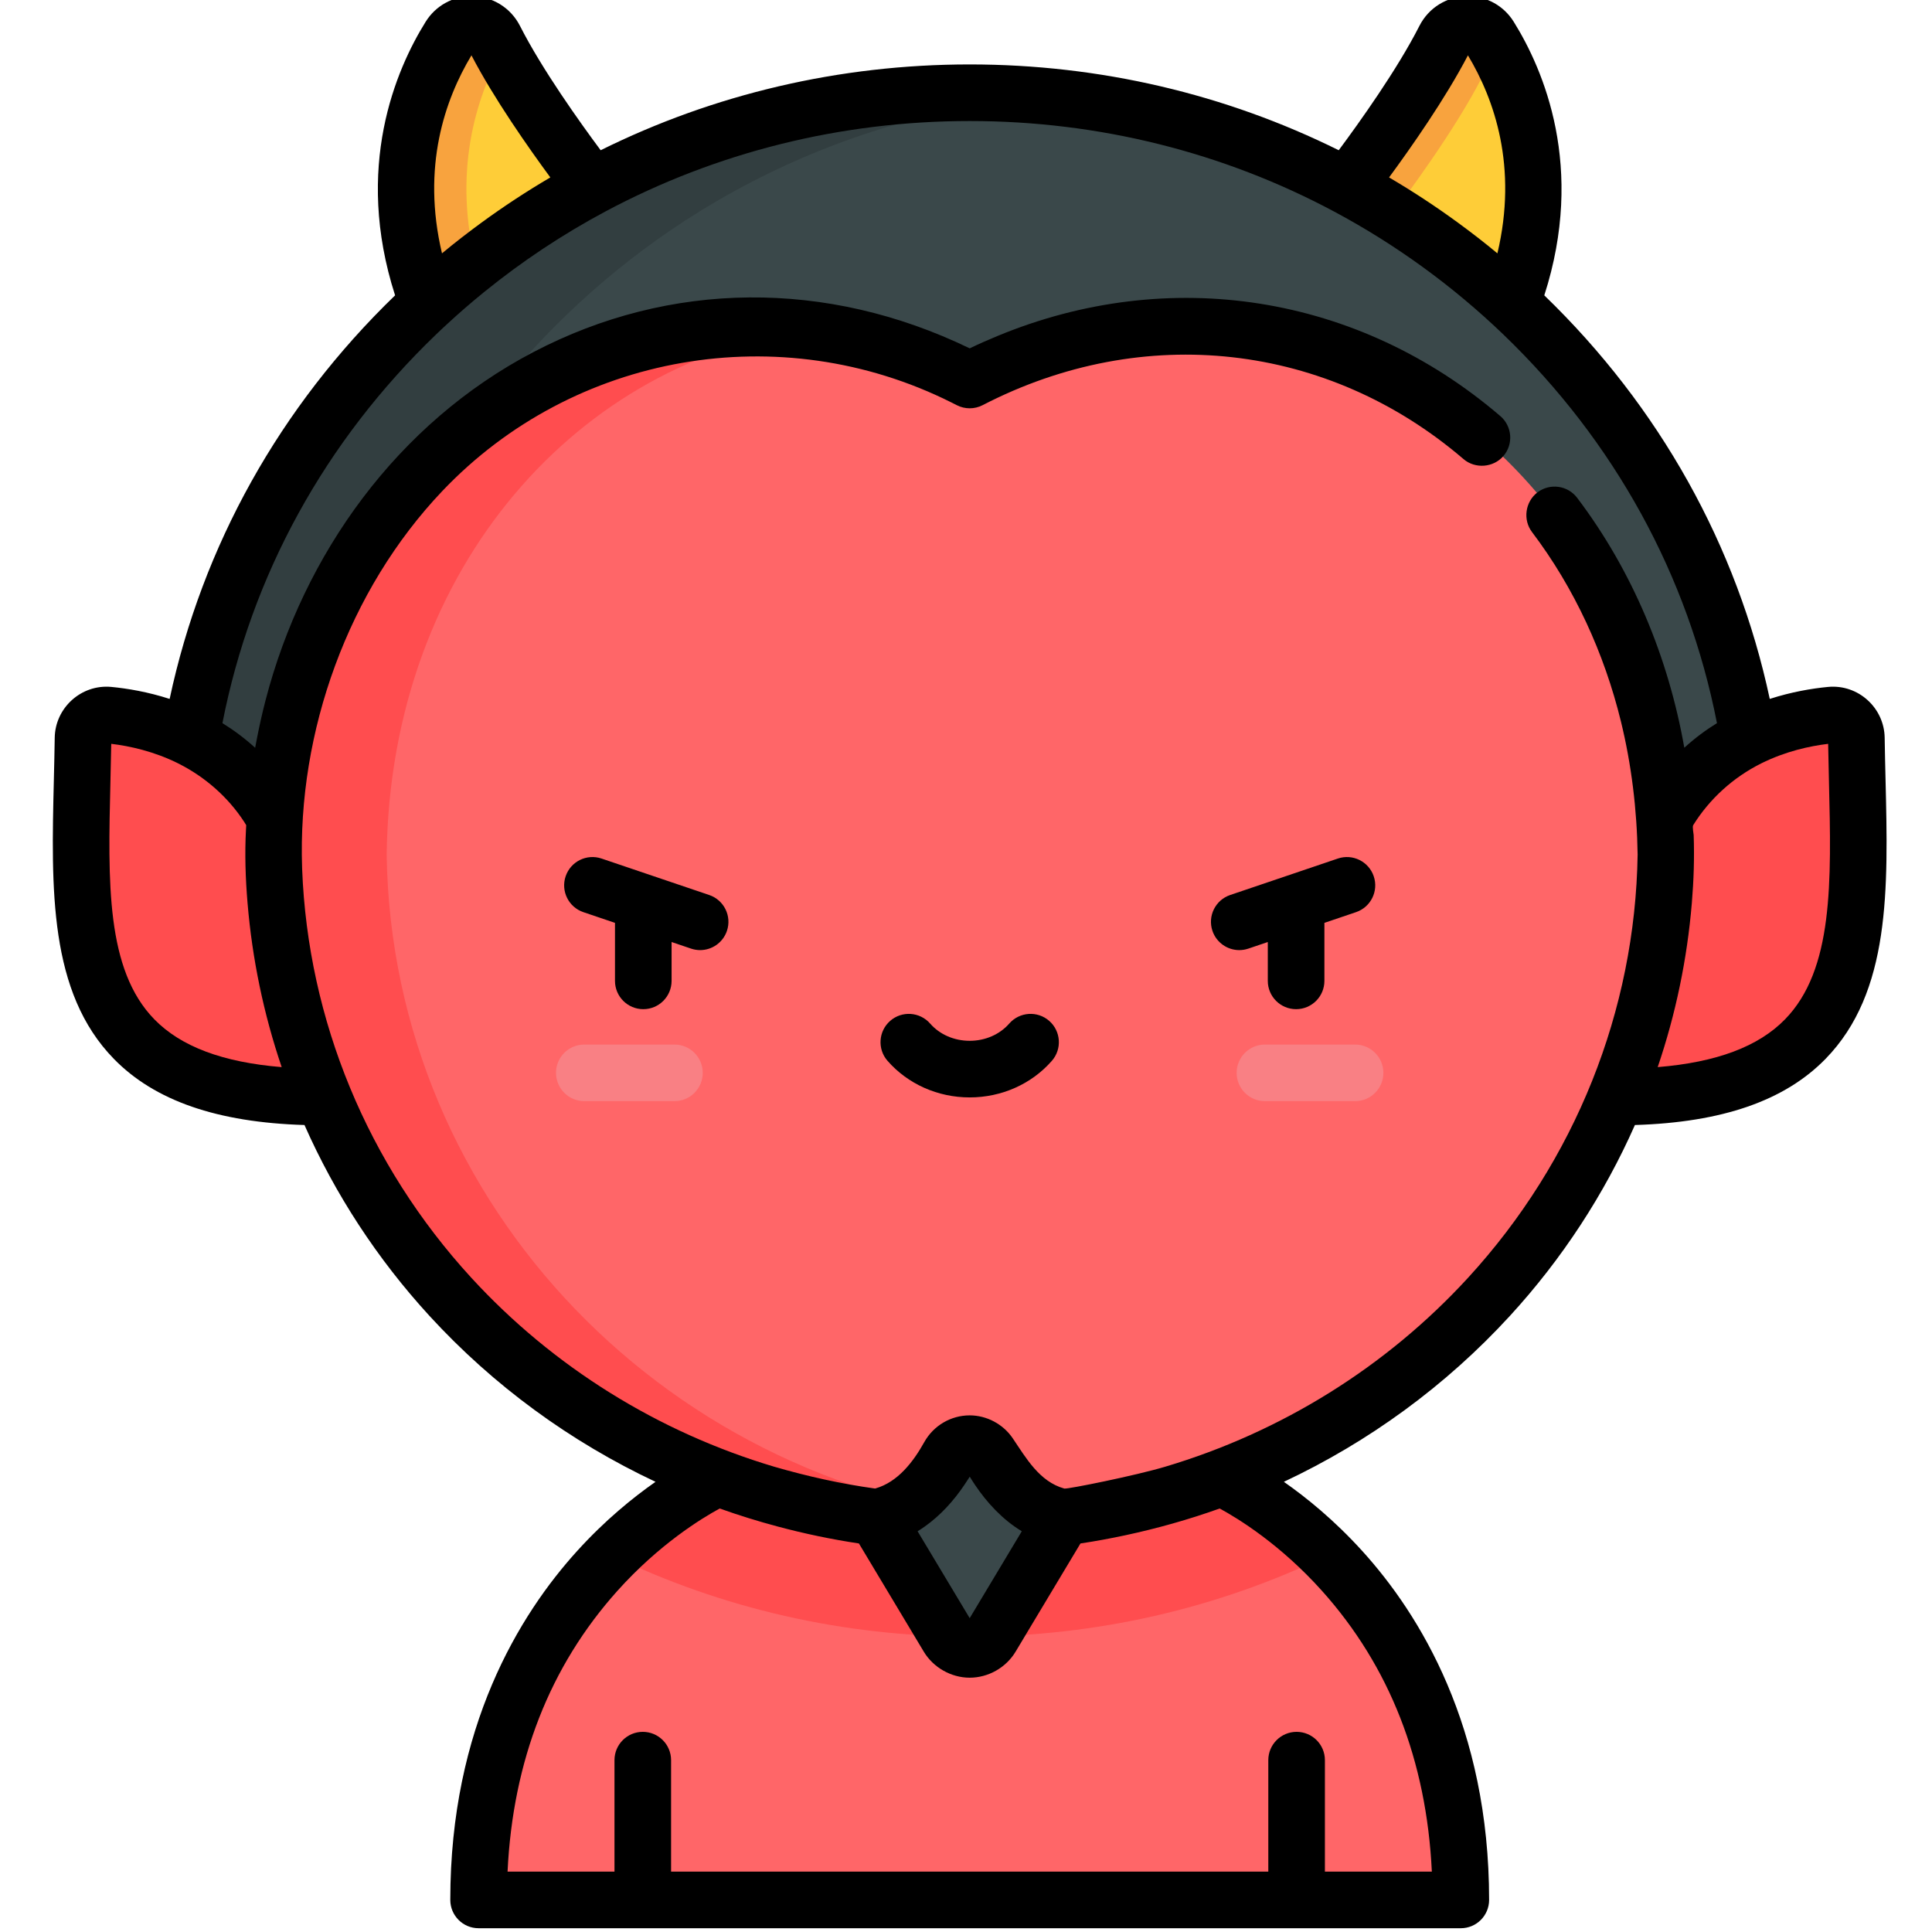 <svg xmlns="http://www.w3.org/2000/svg" height="511pt" version="1.1" viewBox="-13 1 511 511.999" width="511pt">
<g id="surface1">
<path d="M 381.281 10.723 C 378.461 6.188 371.758 6.504 369.344 11.266 C 360.688 28.324 343.453 50.367 343.453 50.367 L 387.09 81.398 C 399.402 48.613 389.375 23.719 381.281 10.723 Z M 381.281 10.723 " style=" stroke:none;fill-rule:nonzero;fill:rgb(99.608%,80.392%,21.961%);fill-opacity:1;" />
<path d="M 379.344 21.266 C 380.531 18.922 382.758 17.66 385.051 17.52 C 383.805 14.984 382.523 12.715 381.281 10.723 C 378.461 6.188 371.758 6.504 369.344 11.266 C 360.688 28.324 343.449 50.367 343.449 50.367 L 354.887 58.496 C 359.191 52.844 372.191 35.359 379.344 21.266 Z M 379.344 21.266 " style=" stroke:none;fill-rule:nonzero;fill:rgb(97.255%,63.922%,24.314%);fill-opacity:1;" />
<path d="M 105.676 10.723 C 108.496 6.188 115.199 6.504 117.613 11.266 C 126.27 28.324 143.508 50.367 143.508 50.367 L 99.871 81.398 C 87.555 48.613 97.582 23.719 105.676 10.723 Z M 105.676 10.723 " style=" stroke:none;fill-rule:nonzero;fill:rgb(99.608%,80.392%,21.961%);fill-opacity:1;" />
<path d="M 119.398 14.633 C 118.773 13.492 118.176 12.367 117.613 11.266 C 115.199 6.504 108.496 6.188 105.676 10.723 C 97.582 23.719 87.555 48.617 99.871 81.398 L 112.91 72.125 C 106.238 46.809 112.715 26.93 119.398 14.633 Z M 119.398 14.633 " style=" stroke:none;fill-rule:nonzero;fill:rgb(97.255%,63.922%,24.314%);fill-opacity:1;" />
<path d="M 34.344 227.82 L 34.34 227.461 L 34.344 227.102 C 35.137 172.98 57.32 122.262 96.805 84.281 C 136.168 46.426 188.254 25.574 243.477 25.574 C 298.699 25.574 350.789 46.426 390.148 84.281 C 429.637 122.262 451.82 172.98 452.613 227.102 L 452.617 227.461 L 452.613 227.82 Z M 34.344 227.82 " style=" stroke:none;fill-rule:nonzero;fill:rgb(22.745%,28.235%,29.02%);fill-opacity:1;" />
<path d="M 74.344 227.102 C 75.137 172.98 97.32 122.262 136.805 84.281 C 171.379 51.031 215.77 30.906 263.477 26.5 C 256.871 25.891 250.195 25.574 243.477 25.574 C 188.254 25.574 136.168 46.426 96.805 84.281 C 57.32 122.262 35.137 172.98 34.344 227.102 L 34.34 227.461 L 34.344 227.82 L 74.344 227.82 L 74.34 227.461 Z M 74.344 227.102 " style=" stroke:none;fill-rule:nonzero;fill:rgb(19.608%,24.314%,25.098%);fill-opacity:1;" />
<path d="M 310.195 392.602 L 176.762 392.602 C 176.762 392.602 113.328 420.402 113.328 504.5 L 373.629 504.5 C 373.629 420.402 310.195 392.602 310.195 392.602 Z M 310.195 392.602 " style=" stroke:none;fill-rule:nonzero;fill:rgb(100%,40%,40.784%);fill-opacity:1;" />
<path d="M 243.477 434.719 C 276.871 434.719 309.145 427.273 338.289 413.207 C 323.727 398.539 310.195 392.602 310.195 392.602 L 176.762 392.602 C 176.762 392.602 163.23 398.539 148.668 413.207 C 177.809 427.273 210.086 434.719 243.477 434.719 Z M 243.477 434.719 " style=" stroke:none;fill-rule:nonzero;fill:rgb(100%,30.196%,30.98%);fill-opacity:1;" />
<path d="M 478.457 196.613 C 478.406 192.977 475.266 190.164 471.645 190.512 C 460.824 191.543 439.621 196.379 427.582 217.789 L 414.832 291.715 C 486.195 291.715 479.152 245.977 478.457 196.613 Z M 478.457 196.613 " style=" stroke:none;fill-rule:nonzero;fill:rgb(100%,30.196%,30.98%);fill-opacity:1;" />
<path d="M 243.477 101.703 C 157.688 57.32 60.406 120.781 58.969 227.461 C 60.402 325.594 142.453 404.719 243.48 404.719 C 344.504 404.719 426.555 325.594 427.988 227.461 C 426.551 120.781 329.27 57.32 243.477 101.703 Z M 243.477 101.703 " style=" stroke:none;fill-rule:nonzero;fill:rgb(100%,40%,40.784%);fill-opacity:1;" />
<path d="M 88.969 227.461 C 90.004 150.582 140.816 96.152 201.234 88.355 C 131.273 79.426 65.188 133.891 59.375 217.797 L 59.375 217.789 C 47.336 196.375 26.133 191.543 15.312 190.508 C 11.691 190.164 8.551 192.973 8.5 196.613 C 7.805 245.977 0.758 291.715 72.129 291.715 L 72.125 291.695 C 99.344 357.934 165.797 404.719 243.477 404.719 C 248.527 404.719 253.531 404.512 258.477 404.121 C 164.453 396.75 90.332 320.688 88.969 227.461 Z M 88.969 227.461 " style=" stroke:none;fill-rule:nonzero;fill:rgb(100%,30.196%,30.98%);fill-opacity:1;" />
<path d="M 345.609 277.816 L 321.723 277.816 C 317.582 277.816 314.223 281.172 314.223 285.316 C 314.223 289.457 317.582 292.816 321.723 292.816 L 345.609 292.816 C 349.754 292.816 353.109 289.457 353.109 285.316 C 353.109 281.172 349.754 277.816 345.609 277.816 Z M 345.609 277.816 " style=" stroke:none;fill-rule:nonzero;fill:rgb(97.647%,50.196%,51.765%);fill-opacity:1;" />
<path d="M 165.234 277.816 L 141.348 277.816 C 137.207 277.816 133.848 281.172 133.848 285.316 C 133.848 289.457 137.207 292.816 141.348 292.816 L 165.234 292.816 C 169.375 292.816 172.734 289.457 172.734 285.316 C 172.734 281.172 169.375 277.816 165.234 277.816 Z M 165.234 277.816 " style=" stroke:none;fill-rule:nonzero;fill:rgb(97.647%,50.196%,51.765%);fill-opacity:1;" />
<path d="M 248.965 386.828 C 246.559 382.508 240.398 382.508 237.992 386.828 C 234.066 393.867 227.844 401.398 218.715 403.105 L 237.754 434.863 C 240.348 439.188 246.613 439.188 249.207 434.863 C 256.52 422.66 268.242 403.105 268.242 403.105 C 259.113 401.398 252.891 393.867 248.965 386.828 Z M 248.965 386.828 " style=" stroke:none;fill-rule:nonzero;fill:rgb(22.745%,28.235%,29.02%);fill-opacity:1;" />
<path d="M 174.445 238.184 L 145.914 228.523 C 141.988 227.195 137.73 229.301 136.402 233.223 C 135.074 237.148 137.18 241.402 141.102 242.73 L 149.477 245.566 L 149.477 260.941 C 149.477 265.082 152.836 268.441 156.977 268.441 C 161.121 268.441 164.477 265.082 164.477 260.941 L 164.477 250.645 L 169.637 252.391 C 170.434 252.66 171.242 252.789 172.043 252.789 C 175.168 252.789 178.086 250.816 179.145 247.691 C 180.473 243.766 178.367 239.512 174.445 238.184 Z M 174.445 238.184 " style=" stroke:none;fill-rule:nonzero;fill:rgb(0%,0%,0%);fill-opacity:1;" />
<path d="M 317.324 252.391 L 322.48 250.645 L 322.48 260.941 C 322.48 265.082 325.84 268.441 329.98 268.441 C 334.121 268.441 337.48 265.082 337.48 260.941 L 337.48 245.566 L 345.855 242.73 C 349.777 241.402 351.883 237.148 350.555 233.223 C 349.227 229.301 344.969 227.195 341.047 228.523 L 312.512 238.184 C 308.59 239.512 306.484 243.766 307.812 247.691 C 308.871 250.816 311.789 252.789 314.918 252.789 C 315.715 252.789 316.527 252.66 317.324 252.391 Z M 317.324 252.391 " style=" stroke:none;fill-rule:nonzero;fill:rgb(0%,0%,0%);fill-opacity:1;" />
<path d="M 264.547 271.539 C 261.426 268.816 256.688 269.133 253.961 272.254 C 251.422 275.156 247.602 276.824 243.477 276.824 C 239.355 276.824 235.535 275.156 232.996 272.254 C 230.266 269.133 225.527 268.816 222.41 271.539 C 219.293 274.266 218.973 279.004 221.699 282.125 C 227.09 288.289 235.027 291.824 243.477 291.824 C 251.93 291.824 259.867 288.289 265.258 282.125 C 267.984 279.004 267.664 274.266 264.547 271.539 Z M 264.547 271.539 " style=" stroke:none;fill-rule:nonzero;fill:rgb(0%,0%,0%);fill-opacity:1;" />
<path d="M 386.648 349.715 C 400.52 334.586 411.648 317.484 419.77 299.141 C 442.918 298.438 459.473 292.688 470.277 281.621 C 487.547 263.93 486.887 236.633 486.191 207.73 C 486.102 204.023 486.012 200.277 485.957 196.508 C 485.848 188.613 478.965 182.27 470.93 183.043 C 466.707 183.449 461.316 184.344 455.504 186.219 C 446.828 145.605 426.301 108.801 395.754 79.273 C 406.691 45.309 395.551 19.445 387.648 6.758 C 385.016 2.527 380.469 0 375.48 0 C 370.031 0 365.117 3.016 362.652 7.871 C 356.828 19.355 346.723 33.488 341.277 40.812 C 311.312 25.953 277.988 18.074 243.48 18.074 C 208.969 18.074 175.645 25.953 145.68 40.812 C 140.234 33.488 130.133 19.359 124.305 7.871 C 121.84 3.016 116.926 0 111.477 0 C 106.492 0 101.945 2.527 99.309 6.758 C 91.406 19.445 80.27 45.309 91.203 79.273 C 60.66 108.801 40.133 145.605 31.457 186.219 C 25.645 184.344 20.254 183.449 16.027 183.043 C 8.008 182.277 1.113 188.613 1.004 196.508 C 0.949 200.277 0.859 204.023 0.77 207.73 C 0.074 236.633 -0.586 263.93 16.684 281.621 C 27.484 292.688 44.043 298.438 67.191 299.141 C 75.312 317.484 86.441 334.586 100.309 349.715 C 117.273 368.219 137.688 383.102 160.223 393.695 C 154.215 397.891 146.848 403.875 139.496 411.973 C 124.141 428.883 105.832 458.664 105.832 504.5 C 105.832 508.641 109.191 512 113.332 512 L 373.629 512 C 377.773 512 381.129 508.641 381.129 504.5 C 381.129 458.664 362.824 428.883 347.465 411.973 C 340.113 403.875 332.75 397.891 326.738 393.695 C 349.273 383.102 369.684 368.219 386.648 349.715 Z M 470.98 198.125 C 471.035 201.469 471.113 204.797 471.191 208.09 C 471.84 234.859 472.395 257.977 459.543 271.141 C 452.508 278.352 441.414 282.523 425.805 283.797 C 430.594 269.707 433.613 255.152 434.855 240.305 C 435.355 234.32 435.555 228.316 435.34 222.312 C 435.324 221.891 434.945 220.109 435.219 219.668 C 439.566 212.684 445.832 207.016 453.195 203.332 C 453.211 203.324 453.223 203.316 453.238 203.309 C 459.695 200.094 466.129 198.703 470.98 198.125 Z M 375.516 15.664 C 382.539 27.352 388.77 45.207 383.328 68.141 C 379.977 65.359 376.547 62.699 373.051 60.141 C 372.984 60.094 372.922 60.047 372.855 59.996 C 366.965 55.691 360.879 51.691 354.617 48.02 C 360.375 40.191 369.562 27.109 375.516 15.664 Z M 111.441 15.664 C 117.395 27.109 126.582 40.191 132.344 48.02 C 126.082 51.691 119.996 55.688 114.102 59.996 C 114.039 60.043 113.973 60.094 113.906 60.141 C 110.414 62.699 106.98 65.359 103.633 68.141 C 98.191 45.203 104.422 27.348 111.441 15.664 Z M 61.152 283.797 C 45.547 282.523 34.453 278.352 27.414 271.141 C 14.559 257.973 15.117 234.855 15.766 208.09 C 15.844 204.797 15.926 201.469 15.98 198.121 C 20.832 198.703 27.262 200.094 33.719 203.305 C 33.734 203.312 33.746 203.324 33.762 203.332 C 40.777 206.84 46.898 212.191 51.191 218.77 C 51.387 219.066 51.562 219.379 51.75 219.68 C 51.727 220.066 51.711 220.453 51.688 220.84 C 51.34 227.34 51.559 233.82 52.102 240.305 C 53.344 255.152 56.367 269.707 61.152 283.797 Z M 309.727 400.766 C 314.621 403.422 325.797 410.273 336.816 422.562 C 354.762 442.57 364.543 467.582 365.953 497 L 337.613 497 L 337.613 467.457 C 337.613 463.316 334.258 459.957 330.113 459.957 C 325.973 459.957 322.613 463.316 322.613 467.457 L 322.613 497 L 164.344 497 L 164.344 467.457 C 164.344 463.316 160.988 459.957 156.844 459.957 C 152.703 459.957 149.344 463.316 149.344 467.457 L 149.344 497 L 121.008 497 C 122.418 467.582 132.199 442.57 150.141 422.562 C 161.168 410.27 172.352 403.414 177.234 400.766 C 182.273 402.57 187.402 404.156 192.598 405.543 C 199.676 407.434 206.875 408.949 214.121 410.031 C 214.121 410.031 231.316 438.711 231.32 438.719 C 233.824 442.891 238.551 445.605 243.48 445.605 C 248.402 445.605 253.105 442.941 255.637 438.719 L 272.836 410.031 C 276.816 409.438 280.773 408.703 284.707 407.863 C 293.109 406.062 301.57 403.688 309.727 400.766 Z M 231.52 405.582 C 235.684 402.645 239.246 398.734 242.105 394.461 C 242.574 393.762 243.031 393.051 243.496 392.336 C 243.934 393.062 244.387 393.762 244.844 394.449 C 248.031 399.219 252.215 403.719 257.172 406.727 C 257.211 406.75 257.246 406.777 257.285 406.801 L 243.48 429.828 L 229.672 406.801 C 229.711 406.777 229.746 406.754 229.781 406.73 C 230.371 406.367 230.953 405.984 231.52 405.582 Z M 295.309 389.688 C 287.555 392.016 269.309 395.703 268.551 395.48 C 268.535 395.473 268.516 395.473 268.5 395.465 C 261.941 393.617 258.445 387.422 254.883 382.156 C 252.352 378.418 248 376.086 243.48 376.086 C 238.492 376.086 233.879 378.805 231.441 383.176 C 228.543 388.371 224.453 393.77 218.457 395.465 C 218.441 395.473 218.426 395.473 218.406 395.477 C 209.348 394.227 200.422 392.234 191.641 389.684 C 160.918 380.52 133.078 363.262 111.363 339.574 C 83.93 309.648 68.109 271.352 66.574 231.336 C 66.566 231.207 66.566 231.082 66.562 230.953 C 65.305 194.887 78.781 157.367 103.719 131.129 C 138.531 94.5 193.363 85.016 238.598 107.637 C 239.078 107.875 239.562 108.109 240.031 108.363 C 242.195 109.484 244.766 109.484 246.926 108.363 C 289.531 86.324 338.355 91.801 374.344 122.66 C 377.434 125.312 382.273 124.938 384.922 121.852 C 387.617 118.707 387.254 113.973 384.109 111.273 C 346.406 78.938 296.277 71.23 250.836 90.043 C 248.371 91.062 245.914 92.141 243.48 93.316 C 205.566 74.957 164.023 75.367 127.848 94.312 C 91.938 113.094 66.949 147.723 56.867 186.609 C 56.031 189.832 55.301 193.086 54.656 196.352 C 54.473 197.289 54.285 198.23 54.117 199.172 C 51.32 196.617 48.402 194.465 45.445 192.637 C 53.109 153.48 72.59 117.977 102.008 89.688 C 102.988 88.738 103.988 87.812 104.992 86.887 C 108.102 84.012 111.301 81.238 114.582 78.57 C 114.715 78.461 114.852 78.352 114.984 78.242 C 119.926 74.242 125.047 70.477 130.332 66.965 C 130.371 66.938 130.41 66.91 130.449 66.887 C 135.781 63.348 141.285 60.062 146.93 57.047 C 176.223 41.402 209.223 33.074 243.48 33.074 C 277.734 33.074 310.727 41.398 340.012 57.039 C 356.395 65.785 371.566 76.816 384.953 89.688 C 414.367 117.98 433.852 153.48 441.512 192.637 C 438.562 194.461 435.648 196.609 432.859 199.156 C 428.648 175.27 419.133 152.301 404.461 132.926 C 401.961 129.625 397.254 128.977 393.953 131.477 C 390.691 133.945 390.027 138.734 392.496 141.996 C 403.75 156.859 411.645 174.133 416.07 192.219 C 418.859 203.625 420.316 215.617 420.488 227.457 C 419.855 268.871 403.914 308.684 375.594 339.574 C 353.879 363.262 326.035 380.527 295.309 389.688 Z M 295.309 389.688 " style=" stroke:none;fill-rule:nonzero;fill:rgb(0%,0%,0%);fill-opacity:1;" />
</g>
</svg>